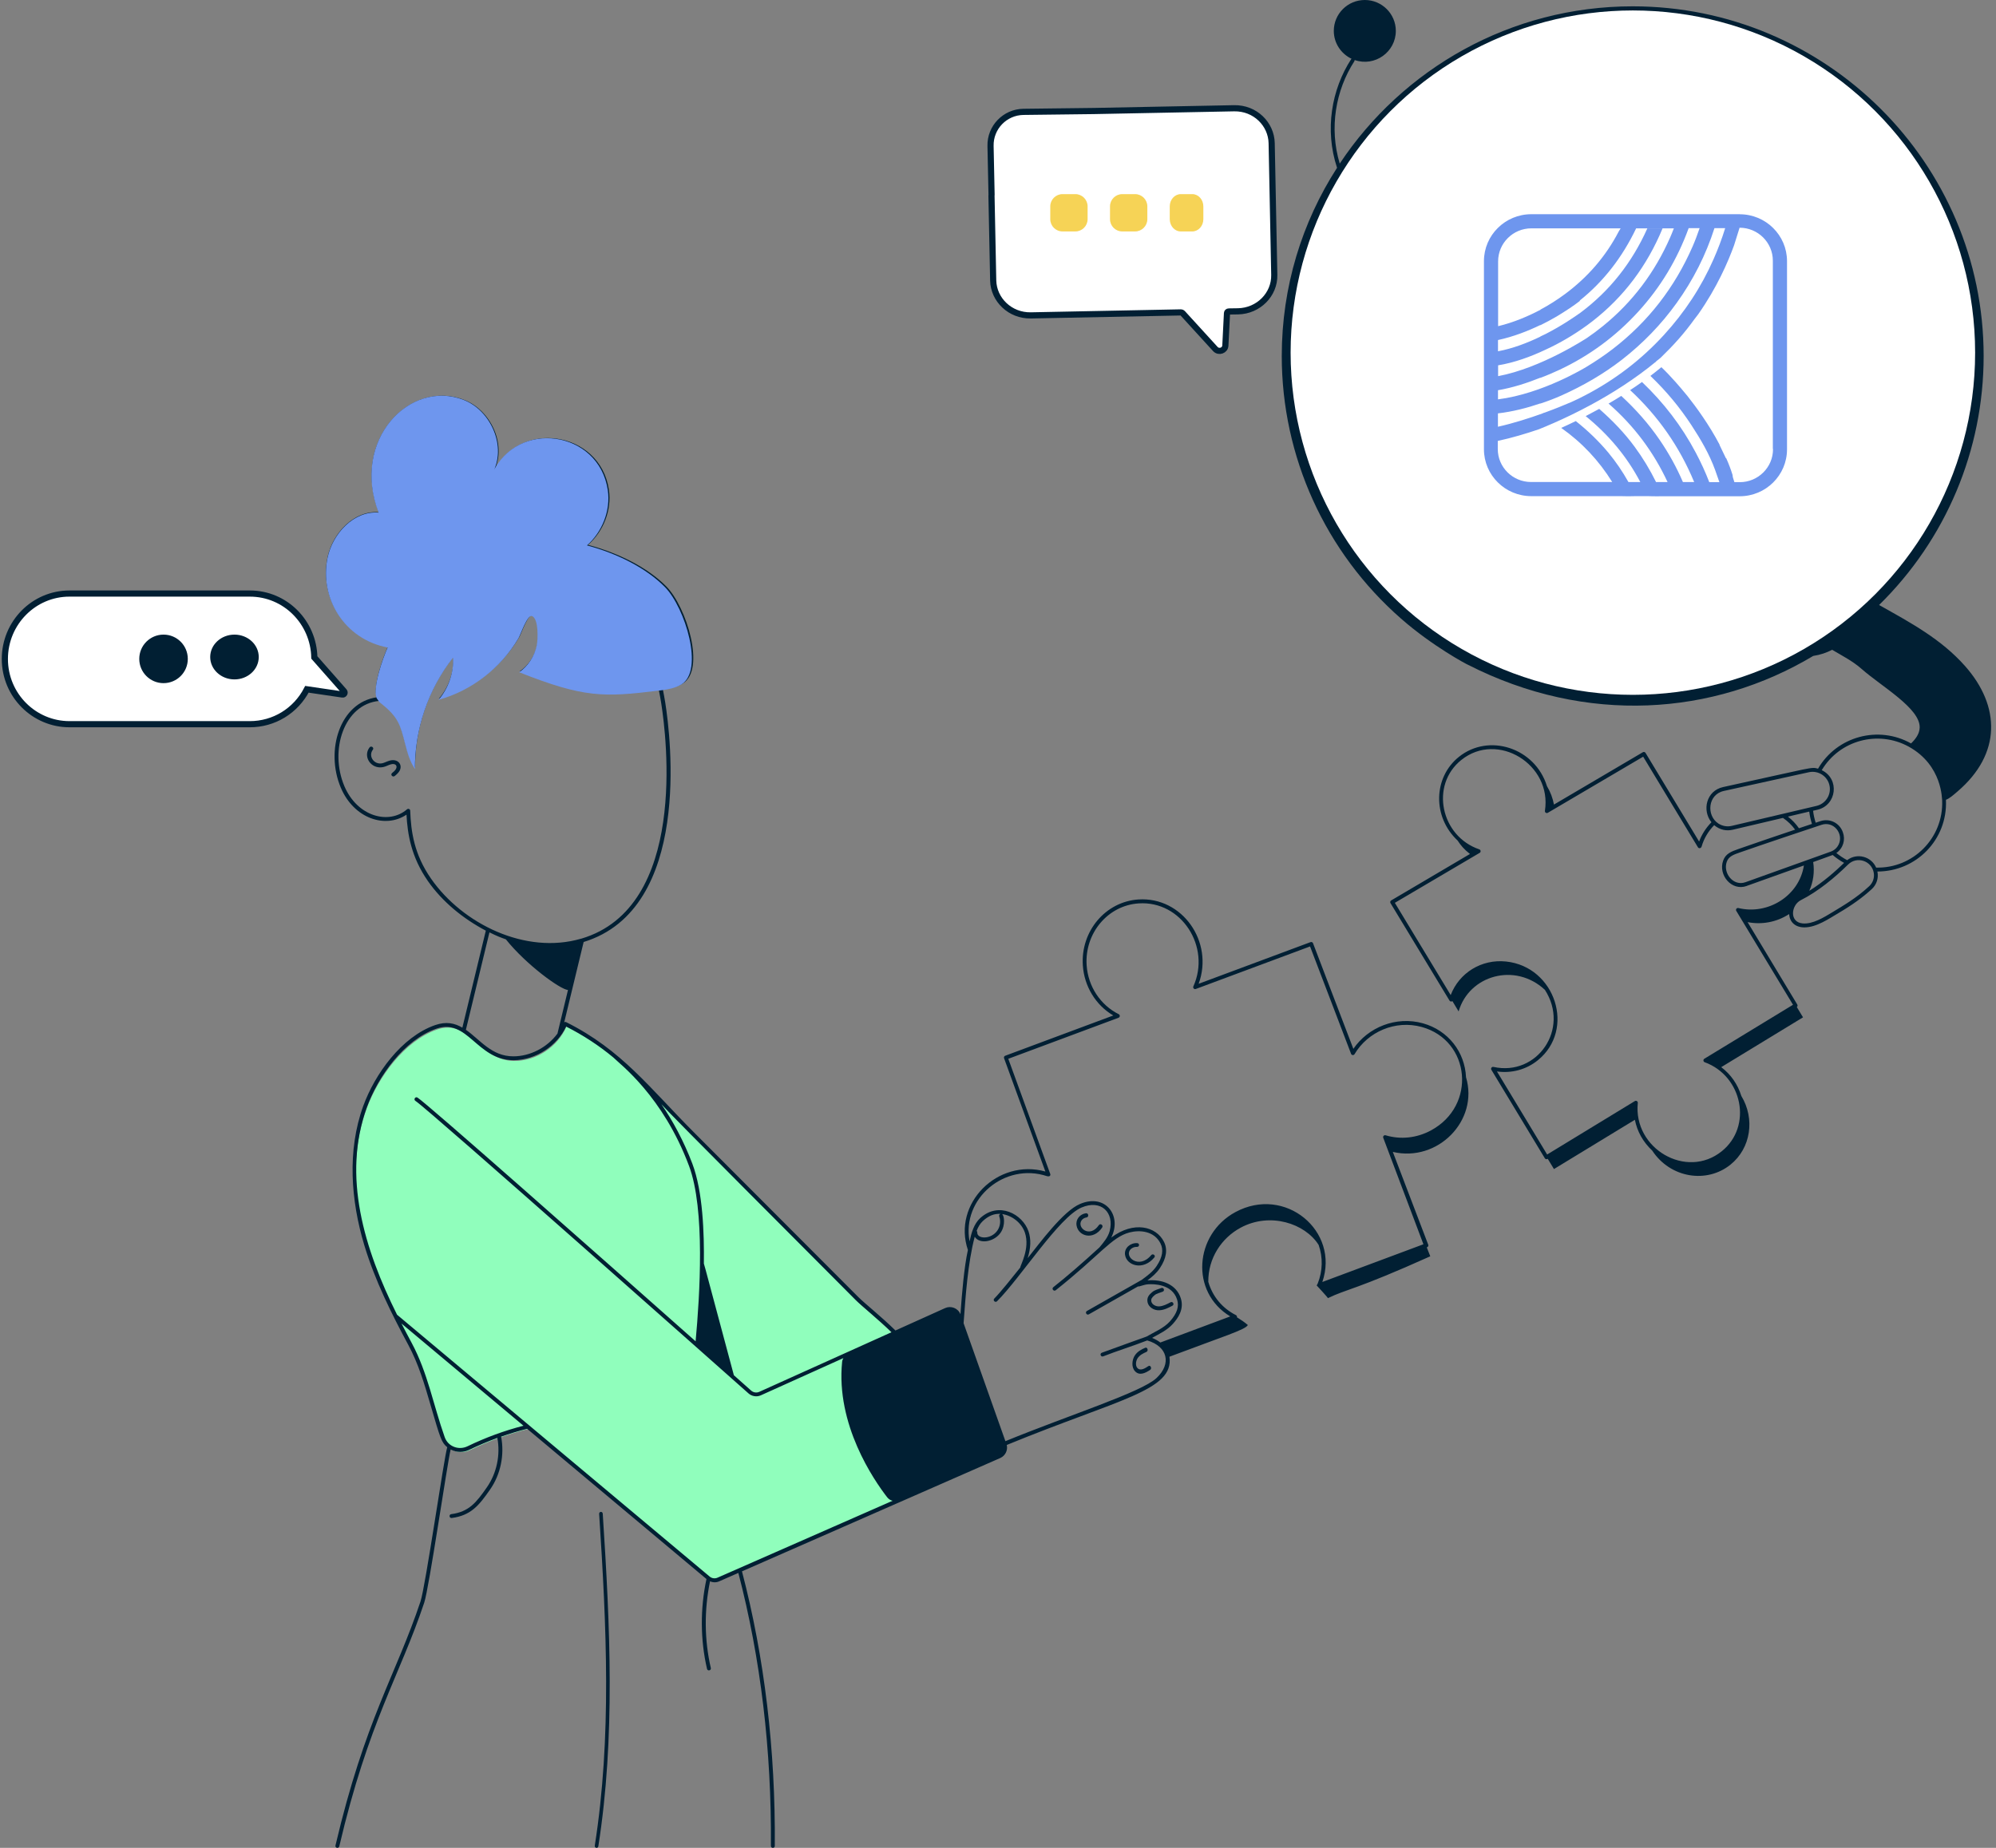 <svg width="324" height="300" viewBox="0 0 324 300" fill="none" xmlns="http://www.w3.org/2000/svg">
<rect x="0" y="0" width="324" height="300" fill="#808080" stroke="none"/>
<path d="M85.818 231.973C82.584 232.776 79.411 233.91 76.231 235.448C74.614 236.229 72.681 235.478 72.087 233.789C70.245 228.596 69.35 223.379 66.756 218.553C63.982 213.389 61.357 208.105 59.658 202.483C57.462 195.195 56.876 187.217 59.478 180.072C61.327 174.99 65.583 169.016 70.937 167.147C76.283 165.278 77.712 172.281 83.562 172.243C87.111 172.221 90.555 169.931 91.938 166.667C94.871 168.13 97.548 169.879 99.954 171.875V171.883C100.157 172.018 101.759 173.459 101.834 173.542C106.466 177.902 109.97 183.314 112.316 189.596C114.752 196.111 114.323 208.473 113.346 218.801" fill="#90FEBC"/>
<path d="M67.814 178.787C69.737 179.952 119.808 224.203 121.852 226.009C122.303 226.412 122.949 226.509 123.505 226.263L145.373 216.456L153.617 212.754C154.436 212.388 155.398 212.791 155.706 213.635L163.123 234.435C163.394 235.189 163.026 236.018 162.289 236.346L116.727 256.236C116.194 256.468 115.57 256.378 115.119 256.005L64.424 213.746" fill="#90FEBC"/>
<path d="M145.03 216.645L123.429 226.527C122.88 226.783 122.249 226.678 121.796 226.272C120.46 225.068 117.395 222.301 113.364 218.683C114.329 208.335 114.752 195.948 112.347 189.42C110.031 183.132 106.565 177.71 102 173.333C105.733 176.815 109.163 180.801 112.726 184.411C121.47 193.293 130.214 202.183 138.951 211.08C139.997 212.14 142.736 214.329 145.03 216.645Z" fill="#90FEBC"/>
<path d="M230.973 166.134C226.6 164.917 222.07 166.787 219.684 170.281L213.137 153.136C213.076 152.971 212.896 152.896 212.73 152.956L194.57 159.718C197.062 152.911 191.921 145.563 184.794 146.029C179.451 146.382 175.402 151.183 175.771 156.735C175.997 160.138 177.871 163.196 180.715 164.864L163.173 171.4C163.007 171.46 162.924 171.641 162.985 171.806L169.69 190.198C161.939 188.034 154.563 195.411 157.114 202.932C156.49 205.802 156.159 209.866 155.903 213.367C155.496 212.361 154.36 211.947 153.419 212.368L145.352 216.004C143.071 213.758 140.324 211.579 139.346 210.595C130.488 201.715 121.623 192.835 112.757 183.954C105.465 176.659 100.979 170.484 91.903 165.946C91.813 165.901 91.7 165.893 91.587 165.976L94.74 152.934C112.343 147.547 108.866 119.621 107.986 114.062C107.873 113.341 107.73 112.619 107.595 111.906C108.723 111.755 109.867 111.545 110.838 110.959C114.579 108.705 111.448 98.548 108.167 95.219C105.073 92.087 100.295 89.75 95.456 88.465C97.939 86.272 99.331 82.808 98.842 79.517C97.405 69.856 84.091 67.963 80.013 76.835C82.428 72.651 79.892 66.701 75.384 64.935C66.632 61.502 56.938 71.359 61.484 83.154C57.473 82.853 54.018 86.512 53.175 90.441C51.798 96.91 55.87 103.656 62.959 104.986C62.206 106.647 60.445 111.53 61.183 113.205C55.2 114.017 52.754 121.808 55.32 127.878C57.458 132.927 62.575 134.557 65.984 132.258C66.15 135.444 66.76 139.155 69.454 143.032C71.802 146.405 75.173 149.147 78.861 151.093L75.053 166.84C73.819 166.119 72.442 165.796 70.628 166.427C65.179 168.327 60.844 174.39 58.963 179.559C56.336 186.794 56.946 194.908 59.143 202.188C60.889 207.965 63.599 213.36 66.27 218.333C67.956 221.474 68.904 224.719 69.905 228.16C71.471 233.524 71.666 234.201 72.6 234.959C72.073 236.612 69.07 257.573 68.257 260C64.284 271.893 59.226 279.278 54.455 299.615C54.357 300.021 54.974 300.164 55.072 299.758C59.828 279.496 64.886 272.096 68.859 260.203C69.649 257.844 72.554 237.867 73.149 235.32C74.172 235.861 75.256 235.823 76.174 235.38C77.687 234.651 79.2 234.013 80.735 233.449C81.247 236.214 80.63 239.182 79.027 241.473C77.326 243.922 76.137 245.44 73.247 245.823C72.833 245.876 72.916 246.499 73.329 246.447C76.423 246.041 77.74 244.433 79.546 241.834C81.262 239.384 81.916 236.199 81.344 233.246C82.729 232.758 84.129 232.33 85.567 231.969L114.676 256.356C113.645 261.194 113.675 266.228 114.767 270.946C114.865 271.352 115.474 271.209 115.384 270.803C114.33 266.258 114.293 261.397 115.256 256.724C115.76 256.942 116.279 256.935 116.738 256.732L119.854 255.364C123.474 269.256 125.258 284.169 125.137 299.683C125.137 300.104 125.769 300.104 125.769 299.69C125.89 284.079 124.091 269.083 120.441 255.109L162.368 236.71C163.195 236.342 163.624 235.44 163.421 234.591C181.671 227.101 190.612 225.779 189.829 220.264C198.695 216.921 202.172 215.884 202.555 215.118C202.021 214.66 201.411 214.246 200.779 213.856C200.779 213.841 200.794 213.826 200.794 213.811C200.802 213.683 200.734 213.57 200.621 213.51C198.469 212.413 196.851 210.572 196.136 208.101C196.106 204.277 198.266 200.994 201.396 199.311C206.168 196.749 211.842 198.619 214.047 202.113C214.755 204.119 214.717 206.335 213.897 208.386C213.844 208.491 213.791 208.597 213.731 208.694C213.791 208.762 215.44 210.527 215.553 210.753C218.646 209.25 220.03 209.423 232.169 203.961C231.981 203.48 231.786 202.999 231.598 202.511L231.658 202.489C231.816 202.421 231.899 202.248 231.838 202.083L226.089 187.012C233.381 188.732 240.072 181.918 237.972 174.894C237.791 170.799 235.082 167.276 230.973 166.134ZM138.887 211.046C139.858 212.022 142.529 214.156 144.727 216.282L123.248 225.966C122.812 226.162 122.293 226.087 121.931 225.764C121.833 225.673 119.192 223.329 119.124 223.269C114.586 206.395 114.594 206.275 114.255 205.148C114.315 200.212 114.104 193.473 112.381 188.913C111.019 185.314 109.175 181.888 107.361 179.274C109.04 181.047 107.662 179.74 138.887 211.046ZM69.973 142.656C67.211 138.682 66.714 135 66.586 131.619C66.579 131.349 66.263 131.221 66.067 131.394C63.147 133.926 58.007 132.611 55.9 127.63C53.439 121.823 55.825 114.31 61.574 113.791C61.642 113.859 61.71 113.927 61.792 113.987C64.697 116.256 64.983 117.503 65.781 120.583C66.15 122.018 66.556 123.438 67.384 124.648C67.339 118.231 69.544 111.74 73.6 106.632C73.706 109.096 72.84 111.583 71.23 113.453C76.603 111.988 81.375 108.33 84.257 103.491C84.633 102.86 85.725 99.539 86.5 99.915C87.568 100.433 87.418 103.709 87.237 104.611C86.891 106.361 85.845 107.969 84.37 108.991C94.898 113.138 98.157 113.048 106.94 111.981C107.083 112.71 107.218 113.431 107.331 114.16C108.197 119.651 111.651 147.284 94.357 152.393C94.349 152.393 94.349 152.393 94.342 152.393C94.334 152.393 94.334 152.393 94.327 152.393C85.318 155.03 75.091 150.004 69.973 142.656ZM79.448 151.371C80.712 151.994 81.352 152.235 82.112 152.498C85.431 156.645 90.985 160.664 92.197 160.724L90.488 167.809C88.803 170.078 86.056 171.498 83.324 171.498C79.787 171.498 77.935 168.793 75.625 167.186L79.448 151.371ZM75.896 234.802C74.474 235.493 72.728 234.862 72.186 233.322C70.349 228.138 69.439 222.886 66.827 218.025C66.27 216.996 65.721 215.944 65.171 214.877L84.972 231.466C81.834 232.285 78.899 233.352 75.896 234.802ZM116.468 256.138C116.039 256.326 115.542 256.251 115.188 255.95L64.449 213.442C59.136 202.789 55.508 190.934 59.557 179.755C61.386 174.728 65.578 168.838 70.838 167.005C75.903 165.232 77.378 172.121 83.369 172.121C86.959 172.099 90.406 169.823 91.903 166.66C94.68 168.072 97.254 169.762 99.564 171.686C100.618 172.76 107.595 177.914 111.847 189.288C114.488 196.351 113.6 210.264 112.915 217.762C96.456 203.165 69.213 179.071 67.768 178.192C67.407 177.974 67.083 178.515 67.437 178.733C69.318 179.882 119.847 224.757 121.51 226.229C122.007 226.665 122.797 226.853 123.504 226.53L136.9 220.49C136.795 220.677 136.72 220.873 136.697 221.091C135.666 231.286 141.814 240.248 144.02 243.096C144.245 243.381 144.546 243.569 144.885 243.652L116.468 256.138ZM187.73 223.728C185.261 226.042 173.596 229.715 163.203 233.975L156.415 214.825C156.731 210.527 157.092 205.058 158.221 200.791C159.056 202.083 161.449 201.58 162.443 200.1C163.263 198.875 162.985 197.282 162.653 197.102C164.272 197.327 165.814 198.514 166.364 200.107C167.244 202.706 165.581 205.486 165.611 205.787C164.415 207.289 162.352 209.866 161.404 210.813C161.103 211.113 161.562 211.549 161.848 211.256C165.679 207.432 171.888 197.613 175.56 196.043C178.744 194.675 180.919 196.876 180.128 199.859C179.85 200.888 179.158 201.685 178.465 202.519C175.628 205.118 173.242 207.184 170.985 208.972C170.653 209.235 171.052 209.724 171.376 209.468C178.571 203.751 180.414 200.866 183.334 200.092C185.02 199.649 187.353 199.844 188.369 201.858C188.904 202.909 188.7 204.104 187.76 205.524C187.158 206.448 186.217 207.132 185.321 207.793C171.609 215.576 178.405 211.722 176.441 212.834C176.08 213.037 176.388 213.585 176.749 213.382L184.727 208.852C184.937 208.92 185.637 208.559 186.345 208.506C187.248 208.446 190.258 208.431 191.071 210.978C191.432 212.105 191.063 213.232 189.912 214.524C188.904 215.651 187.263 216.305 186.127 216.988C186.119 216.988 179.489 219.37 178.849 219.618C178.458 219.768 178.691 220.354 179.075 220.204C181.4 219.295 183.824 218.551 186.224 217.62C189.558 218.604 190.198 221.406 187.73 223.728ZM162.202 197.485C162.473 198.221 162.36 199.093 161.916 199.754C160.885 201.287 158.567 201.166 158.635 200.084C158.642 199.987 158.597 199.897 158.529 199.837C158.77 199.213 159.086 198.65 159.545 198.229C160.471 197.372 161.412 196.997 162.435 197.079C162.225 197.117 162.142 197.32 162.202 197.485ZM199.703 213.72L188.354 217.958C187.97 217.665 187.511 217.409 187.007 217.206C188.204 216.545 189.46 215.967 190.386 214.93C191.214 214.006 192.245 212.563 191.673 210.775C190.951 208.514 188.625 207.665 186.254 207.875C187.015 207.304 187.752 206.681 188.286 205.869C189.348 204.277 189.566 202.827 188.926 201.58C187.684 199.123 184.057 198.161 180.384 200.918C182.16 197.41 179.466 193.684 175.297 195.472C172.58 196.629 168.817 201.752 166.815 204.262C167.335 202.601 167.38 201.166 166.951 199.904C165.987 197.102 162.112 195.006 159.109 197.763C158.085 198.695 157.671 200.197 157.385 201.542C156.068 194.593 163.12 188.665 169.969 190.956C170.443 191.077 170.556 190.791 170.48 190.588L163.669 171.896L181.566 165.232C181.822 165.135 181.844 164.774 181.596 164.654C178.616 163.174 176.614 160.131 176.388 156.705C176.049 151.499 179.835 146.998 184.825 146.668C191.778 146.194 196.602 153.715 193.713 160.138C193.6 160.394 193.848 160.664 194.111 160.559L212.655 153.655L219.315 171.092C219.406 171.333 219.744 171.37 219.88 171.137C222.025 167.516 226.51 165.54 230.8 166.735C238.702 168.929 239.74 179.522 232.26 183.534C229.964 184.766 227.361 185.044 224.922 184.315C224.674 184.24 224.44 184.488 224.538 184.728C224.561 184.788 231.086 202.068 231.056 202.008L214.649 208.131C217.487 199.852 208.614 192.429 200.546 196.779C193.886 200.37 193.148 209.776 199.703 213.72Z" fill="#011F33"/>
<path d="M63.232 123.493C62.804 123.613 62.392 123.847 62.028 123.922C60.714 124.186 59.731 122.755 60.523 121.715C60.777 121.376 60.246 121.007 59.985 121.346C58.844 122.845 60.254 124.924 62.171 124.54C62.654 124.442 63.018 124.216 63.43 124.095C64.167 123.885 64.57 124.299 64.269 124.849C64.135 125.097 63.881 125.308 63.644 125.504C63.311 125.783 63.755 126.25 64.079 125.979C64.357 125.753 64.665 125.489 64.864 125.135C65.402 124.133 64.578 123.109 63.232 123.493Z" fill="#011F33"/>
<path d="M15.636 103.03C13.459 103.03 11.697 104.792 11.697 106.97C11.697 109.147 13.459 110.909 15.636 110.909C17.814 110.909 19.576 109.147 19.576 106.97C19.576 104.792 17.814 103.03 15.636 103.03Z" fill="#011F33"/>
<path d="M55.862 112.236L51.024 106.74C50.912 101.063 46.349 96.363 40.546 96.363H11.274C5.492 96.363 0.788 101.123 0.788 106.98C0.788 112.897 5.552 117.575 11.274 117.575H40.546C44.469 117.575 48.007 115.412 49.82 111.906L55.579 112.754C55.862 112.807 56.055 112.461 55.862 112.236Z" fill="white" stroke="#011F33" stroke-miterlimit="10"/>
<path d="M26.545 103.03C24.368 103.03 22.606 104.792 22.606 106.97C22.606 109.147 24.368 110.909 26.545 110.909C28.723 110.909 30.485 109.147 30.485 106.97C30.485 104.792 28.723 103.03 26.545 103.03Z" fill="#011F33"/>
<path d="M38.061 110.303C40.237 110.303 42.001 108.675 42.001 106.667C42.001 104.658 40.237 103.03 38.061 103.03C35.885 103.03 34.122 104.658 34.122 106.667C34.122 108.675 35.885 110.303 38.061 110.303Z" fill="#011F33"/>
<path d="M97.257 245.786C98.457 264.102 99.309 281.999 96.55 299.633C96.488 300.045 97.063 300.15 97.126 299.738C99.891 282.036 99.039 264.095 97.84 245.741C97.805 245.337 97.23 245.367 97.257 245.786Z" fill="#011F33"/>
<path d="M61.57 113.957C61.637 114.024 61.705 114.092 61.787 114.153C64.681 116.429 64.966 117.68 65.76 120.771C66.128 122.211 66.532 123.635 67.357 124.849C67.312 118.412 69.508 111.899 73.549 106.773C73.654 109.245 72.792 111.74 71.188 113.617C76.54 112.148 81.292 108.477 84.163 103.622C84.538 102.989 85.625 99.657 86.397 100.034C87.462 100.554 87.312 103.841 87.132 104.745C86.787 106.502 85.745 108.115 84.276 109.14C94.763 113.301 98.008 113.21 106.756 112.14L107.379 112.065C108.503 111.914 109.642 111.703 110.609 111.115C114.335 108.853 111.217 98.662 107.948 95.323C104.867 92.18 100.107 89.835 95.287 88.546C97.761 86.345 99.148 82.87 98.661 79.569C97.229 69.875 83.968 67.975 79.905 76.877C82.312 72.679 79.785 66.709 75.295 64.937C66.577 61.492 56.922 71.382 61.45 83.217C57.455 82.915 54.014 86.586 53.174 90.529C51.803 97.019 55.858 103.788 62.919 105.122C62.17 106.788 60.416 111.688 61.15 113.369L61.57 113.957Z" fill="#6E96EE"/>
<path d="M187.382 204.143C187.643 203.824 187.136 203.453 186.874 203.766C184.889 206.169 182.373 204.005 183.535 202.814C183.789 202.56 184.166 202.415 184.558 202.43C184.981 202.451 185.02 201.841 184.589 201.82C183.465 201.769 182.481 202.611 182.619 203.7C182.858 205.472 185.558 206.351 187.382 204.143Z" fill="#011F33"/>
<path d="M188.203 212.723C189.006 212.678 189.703 212.303 190.316 211.98C190.687 211.784 190.384 211.228 190.013 211.424C189.43 211.732 188.824 212.055 188.158 212.092C187.56 212.115 186.984 211.754 186.893 211.303C186.803 210.868 186.992 210.65 187.408 210.282C187.749 209.981 188.264 209.898 188.741 209.703C189.135 209.545 188.892 208.959 188.506 209.117C188.037 209.305 187.454 209.395 186.992 209.808C186.613 210.139 186.098 210.597 186.28 211.431C186.432 212.167 187.257 212.776 188.203 212.723Z" fill="#011F33"/>
<path d="M186.414 221.785C185.872 222.152 185.109 222.638 184.616 222.084C184.283 221.709 184.366 220.958 184.658 220.515C184.998 219.995 185.553 219.722 186.094 219.483C186.455 219.33 186.268 218.656 185.9 218.81C185.31 219.065 184.644 219.398 184.207 220.063C183.749 220.762 183.624 221.939 184.228 222.604C184.942 223.397 185.9 222.936 186.698 222.399C187.031 222.186 186.754 221.555 186.414 221.785Z" fill="#011F33"/>
<path d="M178.903 199.302C179.156 198.933 178.619 198.532 178.366 198.909C176.889 201.074 174.749 199.302 175.563 198.13C175.736 197.876 176.029 197.703 176.36 197.654C176.803 197.597 176.7 196.908 176.273 196.973C175.302 197.105 174.567 197.966 174.757 198.991C175.065 200.697 177.458 201.418 178.903 199.302Z" fill="#011F33"/>
<path d="M160.956 31.615C160.925 31.911 160.925 30.221 161.221 45.533C161.289 48.664 163.964 51.264 167.32 51.204L191.701 50.718C191.8 50.718 191.883 50.756 191.944 50.817L197.285 56.669C197.846 57.268 198.869 56.912 198.907 56.101L199.172 50.825C199.18 50.681 199.301 50.567 199.46 50.567L200.968 50.544C204.271 50.476 206.908 47.83 206.847 44.639L206.423 23.246C206.362 20.161 203.756 17.508 200.324 17.576L177.579 18.023L166.138 18.16C163.123 18.198 160.721 20.684 160.789 23.694L160.956 31.615Z" fill="white" stroke="#011F33" stroke-miterlimit="10"/>
<path d="M318.984 108.141C315.072 103.725 310.092 101.072 305.021 98.223C315.862 87.586 321.994 73.103 321.994 57.796C321.994 26.492 296.437 1.027 265.02 1.027C245.181 1.027 227.674 11.192 217.472 26.559C215.727 20.779 216.818 14.625 219.842 9.947C219.88 9.888 219.895 9.813 219.887 9.745C223.183 10.892 226.576 8.426 226.576 5.015C226.576 2.249 224.319 0 221.543 0C218.766 0 216.509 2.249 216.509 5.015C216.509 7.009 217.691 8.733 219.391 9.543C219.368 9.565 219.338 9.588 219.323 9.61C216.141 14.52 214.997 21.079 217.036 27.241C211.356 36.064 208.061 46.552 208.061 57.796C208.061 74.123 215.118 89.67 227.433 100.442C232.549 104.932 238.199 107.923 238.282 107.923C257.534 117.736 278.155 116.177 294.33 106.491C295.527 106.304 296.49 105.967 297.4 105.494C299.048 106.469 300.748 107.331 302.2 108.613C305.367 111.416 311.717 114.992 311.611 118.126C311.581 119.13 310.964 119.97 310.212 120.697C304.946 117.736 298.19 119.505 295.113 124.797C293.954 124.49 294.624 124.52 279.698 127.781C276.967 128.38 276.252 131.574 277.809 133.493C276.929 134.392 276.244 135.449 275.808 136.626L267.111 122.233C267.021 122.084 266.825 122.039 266.682 122.121L252.245 130.622C252.05 129.587 251.681 128.575 251.109 127.631C249.191 121.409 241.675 118.973 236.815 122.878C232.639 126.229 232.512 132.646 236.612 136.469C237.101 137.218 237.62 137.871 238.613 138.643L225.823 146.184C225.673 146.274 225.62 146.469 225.71 146.619L235.295 162.451C235.385 162.601 235.604 162.653 235.762 162.533L236.77 164.205C238.47 158.328 245.941 156.199 250.771 160.697C254.878 167.038 249.522 174.782 242.427 173.215C242.156 173.155 241.946 173.448 242.089 173.688L250.763 188.043C250.846 188.185 251.026 188.238 251.177 188.163C251.184 188.155 251.229 188.14 251.237 188.133L252.245 189.797L265.381 181.798C265.757 183.68 266.69 185.389 268.195 186.798C271.144 191.281 277.049 192.181 280.894 189.085C284.227 186.409 284.904 181.626 282.662 177.93C282.067 176.026 280.962 174.437 279.397 173.253L292.675 165.164L291.667 163.493C291.788 163.395 291.825 163.223 291.742 163.088L283.677 149.707C285.912 150.149 288.349 149.752 290.426 148.395C290.486 149.632 291.351 150.562 292.901 150.562C294.85 150.562 296.873 149.16 298.453 148.223C300.673 146.919 302.38 145.682 303.847 144.332C304.585 143.65 304.976 142.608 304.75 141.491C311.055 141.491 316.14 136.311 315.877 129.932L315.87 129.85C316.502 129.602 317.088 129.063 317.758 128.493C324.898 122.383 324.732 114.647 318.984 108.141ZM279.826 128.41C283.527 127.601 289.809 126.214 293.616 125.374C295.158 125.03 296.723 126.034 296.994 127.638C297.242 129.093 296.309 130.502 294.865 130.839C273.559 135.862 293.051 131.266 281.12 134.077C280.367 134.257 279.592 134.122 278.938 133.703C276.959 132.428 277.192 128.98 279.826 128.41ZM295.67 133.913C297.641 133.245 299.296 135.337 298.468 137.091C298.039 138.006 297.242 138.223 297.182 138.26C296.971 138.335 283.73 143.088 283.324 143.23H283.316C281.36 143.928 279.652 141.754 280.292 139.925C280.608 139.01 281.436 138.748 282.361 138.418C285.972 137.151 293.217 134.722 295.67 133.913ZM294.323 139.955C294.827 139.767 296.986 139.01 297.49 138.808C298.062 139.302 298.686 139.73 299.341 140.089C297.949 141.446 295.925 143.23 293.691 144.625C294.33 143.193 294.579 141.581 294.323 139.955ZM292.013 134.467C291.524 133.755 290.922 133.125 290.223 132.578L293.683 131.761C293.766 132.436 293.917 133.111 294.127 133.763C293.42 134.003 292.713 134.235 292.013 134.467ZM279.487 186.903C273.739 191.544 265.087 186.461 265.855 179.062C265.885 178.807 265.599 178.628 265.373 178.763L251.139 187.436L242.991 173.95C245.376 174.287 247.754 173.643 249.604 172.151C255.796 167.181 252.486 156.948 244.466 156.101C240.479 155.682 236.86 157.945 235.483 161.551L226.418 146.574L240.185 138.463C240.418 138.328 240.381 137.983 240.125 137.893C233.858 135.757 232.12 127.458 237.199 123.388C243.097 118.65 251.959 124.115 250.778 131.634C250.74 131.896 251.019 132.091 251.252 131.956L266.727 122.848L275.62 137.563C275.733 137.758 276.102 137.781 276.214 137.436C276.583 136.146 277.29 134.955 278.253 133.965C279.163 134.737 280.239 134.947 281.27 134.707L289.418 132.788C290.2 133.32 290.855 133.958 291.389 134.692C288.688 135.599 284.603 136.986 282.158 137.848C281.044 138.245 280.104 138.583 279.705 139.737C278.885 142.091 281.104 144.715 283.535 143.838V143.83C283.82 143.74 284.693 143.425 292.818 140.509C292.051 145.457 286.965 148.583 282.188 147.421C281.909 147.353 281.699 147.653 281.842 147.886L291.05 163.125L276.658 171.888C276.433 172.023 276.47 172.361 276.711 172.451C282.857 174.7 284.505 182.87 279.487 186.903ZM303.419 143.875C301.282 145.847 299.221 147.016 297.49 148.073C296.031 148.965 294.203 150.074 292.608 149.917C290.418 149.715 290.727 146.926 292.352 146.124C295.12 144.722 297.791 142.518 299.995 140.352C301.417 138.95 303.84 139.737 304.163 141.731C304.284 142.533 304.013 143.32 303.419 143.875ZM304.547 140.854C303.735 139.018 301.417 138.433 299.838 139.647C299.221 139.317 298.634 138.928 298.085 138.485C299.213 137.698 299.582 136.319 299.145 135.127C299.123 135.067 299.093 134.992 299.123 135.06C298.574 133.575 296.971 132.811 295.482 133.32C295.233 133.403 294.977 133.485 294.729 133.568C294.526 132.931 294.383 132.278 294.308 131.626L295.023 131.461C298.152 130.727 298.664 126.454 295.715 125.037C298.634 120.142 304.886 118.508 309.828 121.214C315.351 124.257 315.215 129.842 315.26 129.977C315.493 136.087 310.498 141.012 304.547 140.854Z" fill="#011F33"/>
<circle cx="265.055" cy="57.252" r="55.556" fill="white"/>
<path d="M282.403 34.776H248.573C244.33 34.776 240.881 38.191 240.881 42.392V72.941C240.881 77.142 244.33 80.549 248.563 80.549H263.079C263.891 80.585 264.676 80.576 265.552 80.549H267.468C267.997 80.558 268.508 80.585 269.037 80.576H269.101C269.238 80.576 269.384 80.576 269.53 80.567H282.394C286.636 80.567 290.076 77.151 290.076 72.959V42.392C290.076 38.191 286.627 34.785 282.394 34.785L282.403 34.776ZM243.153 59.316C245.845 58.873 248.5 57.897 250.826 56.795C253.189 55.72 255.47 54.373 257.66 52.783C257.797 52.684 257.933 52.584 258.052 52.485C258.308 52.286 258.472 52.169 258.508 52.142C263.608 48.175 267.358 43.151 269.876 37.08H267.404C264.931 42.609 261.337 47.19 256.556 50.759C255.616 51.428 253.545 52.864 250.917 54.211C250.616 54.355 250.324 54.491 250.041 54.626V54.653C247.943 55.665 245.553 56.587 243.162 57.03V55.205C245.68 54.662 248.043 53.732 250.041 52.765V52.801C250.945 52.358 251.821 51.88 252.696 51.374C253.043 51.166 253.39 50.958 253.718 50.741C255.351 49.729 256.346 48.934 256.465 48.844L256.428 48.798C260.324 45.681 263.344 41.76 265.588 37.071H263.07C262.961 37.251 262.851 37.423 262.751 37.595C260.652 41.633 257.733 44.995 254.074 47.714C252.779 48.672 251.447 49.521 250.06 50.262V50.289C248.107 51.319 245.726 52.349 243.181 52.955V42.429C243.181 39.483 245.598 37.071 248.582 37.071H271.71C271.491 37.622 271.318 38.074 271.117 38.525C268.636 44.191 265.023 49.024 260.196 52.937C259.348 53.623 258.481 54.274 257.587 54.879C257.514 54.915 250.206 59.749 243.181 61.069V59.316H243.153ZM243.153 63.355C245.516 62.948 247.888 62.189 250.032 61.322V61.349C251.082 60.96 252.131 60.508 253.162 60.029C258.052 57.725 262.295 54.581 265.926 50.606C269.53 46.657 272.239 42.176 274.11 37.044H275.889C275.542 38.056 275.168 39.058 274.739 40.043C271.838 46.666 267.55 52.223 261.793 56.659C260.397 57.734 258.946 58.701 257.459 59.596C257.386 59.632 250.443 63.915 243.162 64.836V63.355H243.153ZM243.153 67.113C245.562 66.833 247.925 66.219 250.032 65.496V65.523C251.218 65.134 252.377 64.692 253.508 64.186C256.985 62.623 260.251 60.743 263.262 58.412C266.674 55.756 269.648 52.693 272.157 49.196C274.849 45.455 276.902 41.398 278.297 37.044H280.04C279.511 38.76 278.881 40.423 278.161 42.058C276.163 46.612 273.453 50.714 270.095 54.382C266.437 58.376 262.185 61.638 257.368 64.15C256.601 64.556 255.826 64.936 255.032 65.288H255.023C253.883 65.776 252.414 66.381 250.744 66.987C250.616 67.023 250.47 67.05 250.361 67.131C248.171 67.917 245.68 68.712 243.153 69.282V67.095V67.113ZM287.804 72.932C287.804 75.877 285.387 78.281 282.403 78.281H281.536C281.454 78.037 281.372 77.775 281.299 77.531C281.263 77.422 281.263 77.314 281.235 77.106C280.952 76.185 280.606 75.281 280.213 74.405C280.204 74.405 280.177 74.396 280.15 74.378C279.812 73.682 279.511 73.022 279.109 72.209C279.119 72.209 279.146 72.218 279.155 72.236C277.44 68.956 275.332 66.083 273.854 64.213L273.827 64.186C273.225 63.454 272.604 62.713 271.975 62.008C271.245 61.186 270.488 60.382 269.685 59.614C269.092 60.102 268.499 60.572 267.906 61.023C267.933 61.05 267.951 61.087 267.979 61.105C270.478 63.499 272.686 66.155 274.575 69.047C276.08 71.351 277.467 73.709 278.407 76.302C278.644 76.962 278.872 77.621 279.1 78.281H277.458C276.829 76.645 276.09 75.037 275.259 73.474C272.987 69.182 270.059 65.369 266.537 62.017C265.898 62.478 265.251 62.921 264.612 63.336C269.146 67.547 272.604 72.489 274.976 78.191C274.976 78.218 275.004 78.236 275.004 78.263H273.179C272.139 75.841 270.88 73.573 269.402 71.414C267.623 68.812 265.533 66.454 263.17 64.276C262.477 64.719 261.784 65.134 261.108 65.523C265.26 69.137 268.426 73.402 270.688 78.263H268.818C267.814 76.23 266.665 74.332 265.342 72.534C263.69 70.285 261.756 68.279 259.594 66.381C258.837 66.797 258.098 67.185 257.395 67.556C261.099 70.556 264.083 74.106 266.263 78.263H264.338C263.371 76.546 262.304 74.974 261.063 73.474C259.503 71.604 257.751 69.923 255.789 68.36C254.95 68.767 254.156 69.146 253.426 69.471C256.775 71.83 259.53 74.757 261.702 78.254H248.527C245.553 78.254 243.126 75.859 243.126 72.905V71.586C245.434 71.08 247.706 70.411 249.786 69.697C250.461 69.426 251.291 69.083 252.231 68.667C253.937 67.917 255.999 66.942 258.253 65.722C261.601 63.915 265.333 61.575 268.845 58.683C268.845 58.683 268.845 58.674 268.836 58.656C268.964 58.557 269.073 58.475 269.192 58.385C269.329 58.286 269.448 58.186 269.566 58.078C269.593 58.051 269.63 58.033 269.648 57.996C270.597 57.075 271.519 56.135 272.394 55.141C272.44 55.096 272.495 55.033 272.54 54.979C273.444 53.949 274.292 52.873 275.086 51.771C275.268 51.518 275.469 51.256 275.67 51.012C278.726 46.657 280.515 42.492 281.482 39.826C281.783 38.869 282.075 37.929 282.376 36.971C285.35 36.971 287.777 39.366 287.777 42.329V72.878L287.804 72.905V72.932Z" fill="#6E96EE"/>
<path d="M172.477 37.575H174.553C175.651 37.575 176.545 36.681 176.545 35.583V33.507C176.545 32.409 175.651 31.515 174.553 31.515H172.477C171.379 31.515 170.485 32.409 170.485 33.507V35.583C170.485 36.689 171.379 37.575 172.477 37.575Z" fill="#F6D356"/>
<path d="M182.174 37.575H184.25C185.348 37.575 186.242 36.681 186.242 35.583V33.507C186.242 32.409 185.348 31.515 184.25 31.515H182.174C181.075 31.515 180.182 32.409 180.182 33.507V35.583C180.182 36.689 181.075 37.575 182.174 37.575Z" fill="#F6D356"/>
<path d="M191.672 37.575H193.54C194.529 37.575 195.333 36.681 195.333 35.583V33.507C195.333 32.409 194.529 31.515 193.54 31.515H191.672C190.683 31.515 189.879 32.409 189.879 33.507V35.583C189.886 36.689 190.683 37.575 191.672 37.575Z" fill="#F6D356"/>
</svg>
